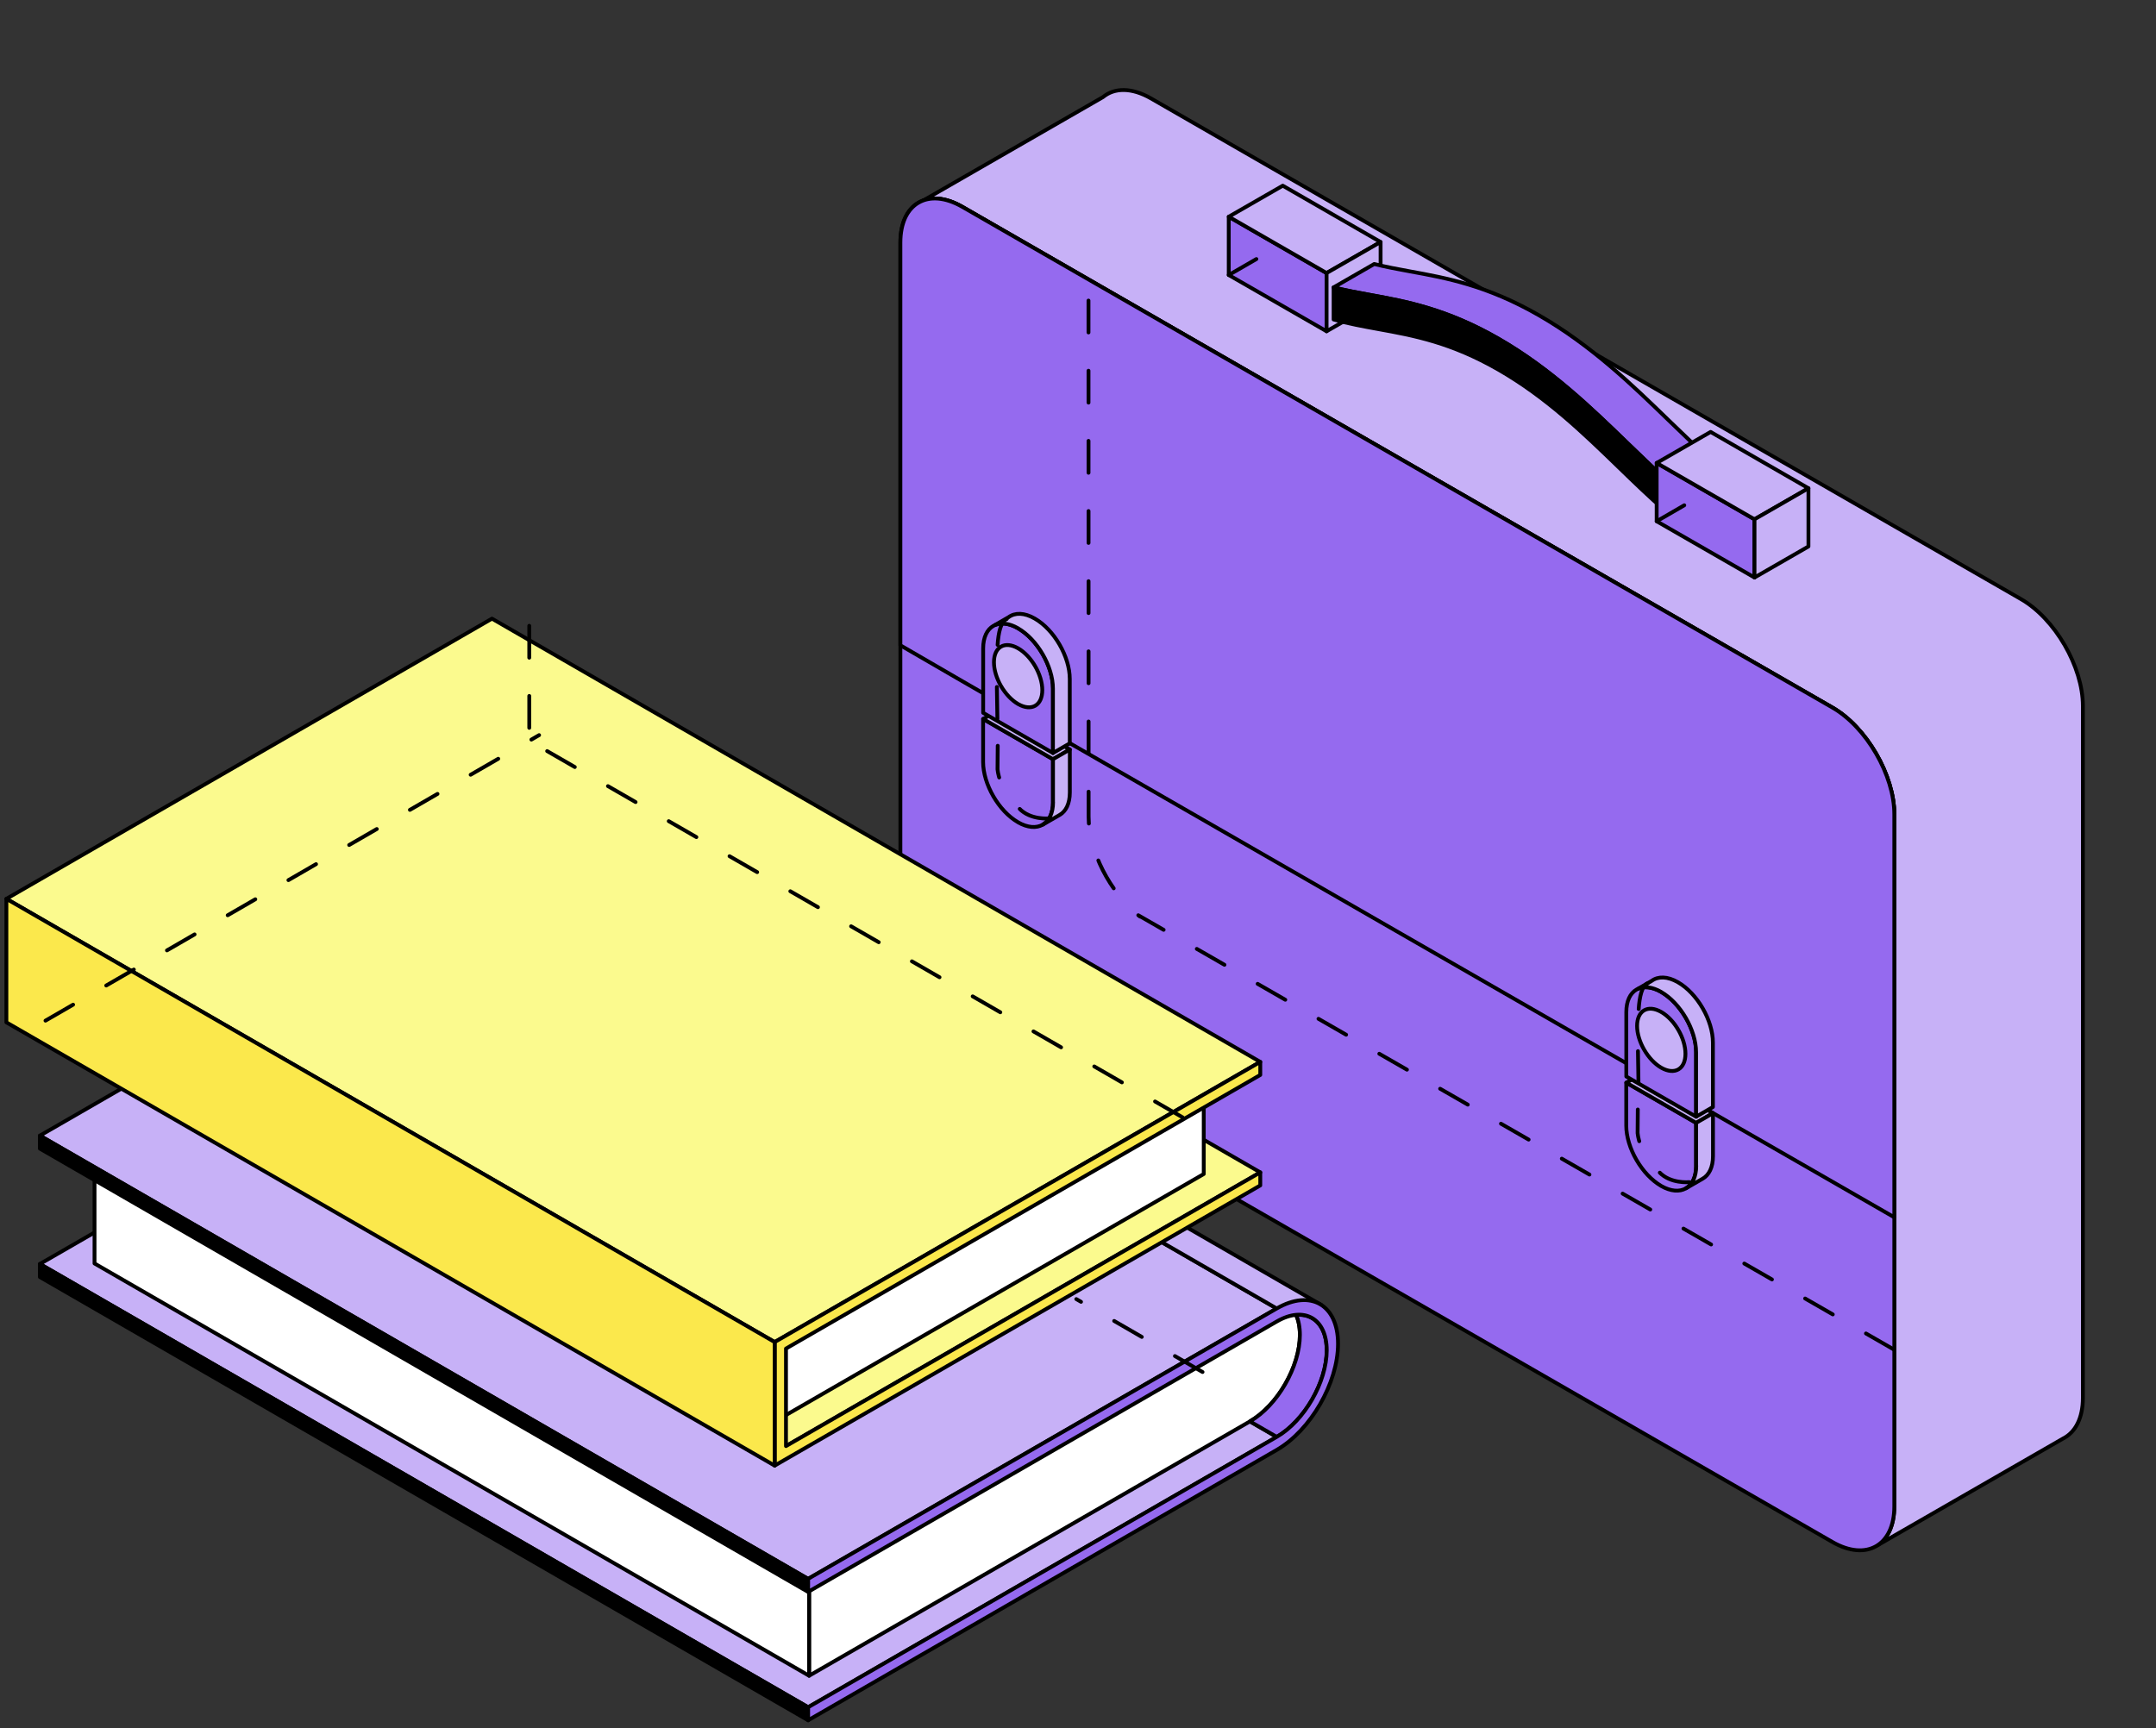 <?xml version="1.0" encoding="UTF-8"?> <svg xmlns="http://www.w3.org/2000/svg" width="338" height="271" viewBox="0 0 338 271" fill="none"><rect x="0" y="0" width="338" height="271" fill="#333333" stroke="none"/> <path d="M180.43 15.425L316.825 93.93C322.171 97.001 326.538 104.548 326.538 110.699V219.169C326.538 222.373 325.344 224.581 323.459 225.536L294.34 242.294C295.967 241.226 296.977 239.132 296.977 236.184V127.715C296.977 121.564 292.609 114.016 287.264 110.946L150.868 32.441C148.54 31.106 146.408 30.828 144.729 31.445L172.92 15.22C174.702 13.741 177.411 13.69 180.43 15.425Z" fill="#C7B1F7" stroke="black" stroke-width="0.6" stroke-miterlimit="10" stroke-linecap="round" stroke-linejoin="round"></path> <path d="M148.939 161.935C144.51 158.353 141.155 151.888 141.155 146.496V144.475V38.027C141.155 31.876 145.522 29.36 150.868 32.431L287.264 110.936C292.609 114.006 296.977 121.554 296.977 127.705V236.174C296.977 242.325 292.609 244.841 287.264 241.771L150.868 163.266C150.208 162.887 149.563 162.439 148.939 161.935Z" fill="#956AEF" stroke="black" stroke-width="0.6" stroke-miterlimit="10" stroke-linecap="round" stroke-linejoin="round"></path> <path d="M141.155 38.027C141.155 31.876 145.522 29.36 150.868 32.431L287.264 110.936C292.609 114.006 296.977 121.554 296.977 127.705V190.868C284.05 183.423 153.556 108.461 141.155 101.181V38.017V38.027Z" fill="#956AEF" stroke="black" stroke-width="0.6" stroke-miterlimit="10" stroke-linecap="round" stroke-linejoin="round"></path> <path d="M296.865 211.573L178.449 143.506C178.449 143.506 179.069 143.992 178.446 143.488C174.017 139.906 170.662 133.441 170.662 128.05V126.027L170.643 43.994" stroke="black" stroke-width="0.6" stroke-miterlimit="10" stroke-linecap="round" stroke-linejoin="round" stroke-dasharray="5 6"></path> <path d="M207.971 42.812L192.634 33.981V43.12L207.971 51.941V42.812Z" fill="#956AEF" stroke="black" stroke-width="0.6" stroke-miterlimit="10" stroke-linecap="round" stroke-linejoin="round"></path> <path d="M207.971 42.812L216.438 37.945L201.101 29.114L192.634 33.981L207.971 42.812Z" fill="#C7B1F7" stroke="black" stroke-width="0.6" stroke-miterlimit="10" stroke-linecap="round" stroke-linejoin="round"></path> <path d="M207.971 51.941L216.438 47.074V37.945L207.971 42.812V51.941Z" fill="#C7B1F7" stroke="black" stroke-width="0.6" stroke-miterlimit="10" stroke-linecap="round" stroke-linejoin="round"></path> <path d="M215.438 41.395C217.251 41.847 219.106 42.196 221.073 42.556C226.717 43.583 233.114 44.743 241.303 49.456C249.491 54.17 255.888 60.361 261.533 65.835C266.281 70.436 270.381 74.409 274.851 76.977V81.844L268.485 85.51V80.642C264.015 78.076 259.915 74.101 255.167 69.501C249.522 64.038 243.126 57.836 234.937 53.122C226.748 48.409 220.352 47.248 214.707 46.222C212.74 45.862 210.886 45.523 209.073 45.061L215.438 41.395Z" fill="#956AEF" stroke="black" stroke-width="0.6" stroke-miterlimit="10" stroke-linecap="round" stroke-linejoin="round"></path> <path d="M209.074 45.061C210.897 45.523 212.751 45.862 214.718 46.222C220.363 47.249 226.759 48.409 234.948 53.122C243.136 57.836 249.533 64.038 255.177 69.501C259.926 74.102 264.025 78.076 268.495 80.643V85.51C263.325 82.532 258.7 78.055 253.808 73.311C248.214 67.889 242.436 62.292 234.948 57.98C227.46 53.677 221.681 52.619 216.088 51.603C213.719 51.171 211.411 50.75 209.074 50.093V45.051V45.061Z" fill="black" stroke="black" stroke-width="0.6" stroke-miterlimit="10" stroke-linecap="round" stroke-linejoin="round"></path> <path d="M275.056 81.422L259.719 72.592V81.731L275.056 90.552V81.422Z" fill="#956AEF" stroke="black" stroke-width="0.6" stroke-miterlimit="10" stroke-linecap="round" stroke-linejoin="round"></path> <path d="M275.056 81.423L283.513 76.556L268.176 67.724L259.719 72.592L275.056 81.423Z" fill="#C7B1F7" stroke="black" stroke-width="0.6" stroke-miterlimit="10" stroke-linecap="round" stroke-linejoin="round"></path> <path d="M275.056 90.552L283.513 85.684V76.555L275.056 81.422V90.552Z" fill="#C7B1F7" stroke="black" stroke-width="0.6" stroke-miterlimit="10" stroke-linecap="round" stroke-linejoin="round"></path> <path d="M159.603 128.927C156.575 127.191 154.123 122.95 154.123 119.469V112.732L165.072 119.038V125.774C165.072 129.255 162.621 130.662 159.592 128.927H159.603Z" fill="#956AEF" stroke="black" stroke-width="0.6" stroke-miterlimit="10" stroke-linecap="round" stroke-linejoin="round"></path> <path d="M154.133 112.732L156.759 111.212L167.719 117.518L165.082 119.038L154.133 112.732Z" fill="#C7B1F7" stroke="black" stroke-width="0.6" stroke-miterlimit="10" stroke-linecap="round" stroke-linejoin="round"></path> <path d="M165.082 125.774V119.038L167.719 117.518V124.254C167.719 126.01 167.101 127.232 166.092 127.797L163.506 129.286C164.485 128.711 165.092 127.489 165.092 125.764L165.082 125.774Z" fill="#C7B1F7" stroke="black" stroke-width="0.6" stroke-miterlimit="10" stroke-linecap="round" stroke-linejoin="round"></path> <path d="M159.602 98.511C162.63 100.246 165.081 104.487 165.081 107.968V118.073L154.132 111.767V101.663C154.132 98.182 156.584 96.775 159.612 98.511H159.602Z" fill="#956AEF" stroke="black" stroke-width="0.6" stroke-miterlimit="10" stroke-linecap="round" stroke-linejoin="round"></path> <path d="M159.602 98.511C158.222 97.719 156.966 97.586 155.997 97.997L158.109 96.775C159.108 96.036 160.58 96.036 162.229 96.99C165.257 98.726 167.709 102.967 167.709 106.448V116.553L165.072 118.073V107.968C165.072 104.487 162.62 100.256 159.592 98.511H159.602Z" fill="#C7B1F7" stroke="black" stroke-width="0.6" stroke-miterlimit="10" stroke-linecap="round" stroke-linejoin="round"></path> <path d="M163.404 108.204C163.404 105.791 161.704 102.854 159.613 101.653C157.512 100.451 155.823 101.426 155.823 103.84C155.823 106.253 157.522 109.19 159.613 110.391C161.714 111.592 163.404 110.617 163.404 108.204Z" fill="#C7B1F7" stroke="black" stroke-width="0.6" stroke-miterlimit="10" stroke-linecap="round" stroke-linejoin="round"></path> <path d="M260.43 185.949C257.402 184.203 254.951 179.972 254.951 176.491V169.755L265.9 176.06V182.796C265.9 186.278 263.448 187.684 260.42 185.949H260.43Z" fill="#956AEF" stroke="black" stroke-width="0.6" stroke-miterlimit="10" stroke-linecap="round" stroke-linejoin="round"></path> <path d="M254.962 169.755L257.598 168.246L268.548 174.54L265.91 176.06L254.962 169.755Z" fill="#C7B1F7" stroke="black" stroke-width="0.6" stroke-miterlimit="10" stroke-linecap="round" stroke-linejoin="round"></path> <path d="M265.91 182.797V176.06L268.548 174.54V181.277C268.548 183.033 267.919 184.255 266.92 184.819L264.335 186.309C265.313 185.733 265.921 184.522 265.921 182.787L265.91 182.797Z" fill="#C7B1F7" stroke="black" stroke-width="0.6" stroke-miterlimit="10" stroke-linecap="round" stroke-linejoin="round"></path> <path d="M260.43 155.533C263.458 157.268 265.909 161.509 265.909 164.99V175.095L254.96 168.79V158.685C254.96 155.204 257.412 153.798 260.44 155.533H260.43Z" fill="#956AEF" stroke="black" stroke-width="0.6" stroke-miterlimit="10" stroke-linecap="round" stroke-linejoin="round"></path> <path d="M260.43 155.533C259.049 154.742 257.793 154.609 256.824 155.02L258.936 153.797C259.935 153.058 261.408 153.058 263.056 154.013C266.085 155.748 268.536 159.99 268.536 163.471V173.575L265.899 175.095V164.99C265.899 161.509 263.448 157.278 260.419 155.533H260.43Z" fill="#C7B1F7" stroke="black" stroke-width="0.6" stroke-miterlimit="10" stroke-linecap="round" stroke-linejoin="round"></path> <path d="M264.231 165.226C264.231 162.814 262.531 159.876 260.44 158.675C258.339 157.474 256.65 158.449 256.65 160.862C256.65 163.275 258.349 166.213 260.44 167.414C262.541 168.615 264.231 167.64 264.231 165.226Z" fill="#C7B1F7" stroke="black" stroke-width="0.6" stroke-miterlimit="10" stroke-linecap="round" stroke-linejoin="round"></path> <path d="M192.634 43.12L200.289 38.697" stroke="black" stroke-width="0.6" stroke-miterlimit="10" stroke-linecap="round" stroke-linejoin="round" stroke-dasharray="5 6"></path> <path d="M259.719 81.731L267.307 77.336" stroke="black" stroke-width="0.6" stroke-miterlimit="10" stroke-linecap="round" stroke-linejoin="round" stroke-dasharray="5 6"></path> <path d="M164.489 128.32C164.489 128.32 161.544 128.627 159.777 126.754C159.777 126.754 157.758 124.992 157.309 123.735C157.309 123.735 156.524 122.029 156.384 120.631L156.44 114.228" stroke="black" stroke-width="0.6" stroke-miterlimit="10" stroke-linecap="round" stroke-linejoin="round" stroke-dasharray="5 6"></path> <path d="M264.834 185.351C264.834 185.351 261.89 185.659 260.123 183.786C260.123 183.786 258.104 182.024 257.655 180.766C257.655 180.766 256.87 179.061 256.73 177.662L256.786 171.26" stroke="black" stroke-width="0.6" stroke-miterlimit="10" stroke-linecap="round" stroke-linejoin="round" stroke-dasharray="5 6"></path> <path d="M156.396 101.113C156.52 99.249 156.888 97.442 157.82 97.064" stroke="black" stroke-width="0.6" stroke-miterlimit="10" stroke-linecap="round" stroke-linejoin="round" stroke-dasharray="5 6"></path> <path d="M256.9 158.209C257.024 156.345 257.392 154.538 258.323 154.159" stroke="black" stroke-width="0.6" stroke-miterlimit="10" stroke-linecap="round" stroke-linejoin="round" stroke-dasharray="5 6"></path> <path d="M156.364 112.715L156.262 106.488" stroke="black" stroke-width="0.6" stroke-miterlimit="10" stroke-linecap="round" stroke-linejoin="round" stroke-dasharray="5 6"></path> <path d="M256.868 169.811L256.766 163.584" stroke="black" stroke-width="0.6" stroke-miterlimit="10" stroke-linecap="round" stroke-linejoin="round" stroke-dasharray="5 6"></path> <path d="M79.723 155.801L200.161 225.301L126.693 267.684L6.255 198.185L79.723 155.801Z" fill="#C7B1F7" stroke="black" stroke-width="0.6" stroke-miterlimit="10" stroke-linejoin="round"></path> <path d="M195.953 204.78C195.953 204.78 130.215 242.716 126.844 244.66V262.747C130.225 260.803 195.953 222.868 195.953 222.868C200.272 220.373 203.786 214.288 203.786 209.299C203.786 204.312 200.272 202.287 195.953 204.78Z" fill="white" stroke="black" stroke-width="0.6" stroke-miterlimit="10" stroke-linejoin="round"></path> <path d="M203.187 206.164C203.573 207.009 203.787 208.068 203.787 209.3C203.787 214.287 200.274 220.373 195.955 222.867L200.161 225.3C204.48 222.807 207.993 216.719 207.993 211.733C207.993 207.976 206.007 205.91 203.176 206.175L203.187 206.164Z" fill="#956AEF" stroke="black" stroke-width="0.6" stroke-miterlimit="10" stroke-linejoin="round"></path> <path d="M14.819 180.027L126.845 244.66V262.747L14.819 198.104V180.027Z" fill="white" stroke="black" stroke-width="0.6" stroke-miterlimit="10" stroke-linejoin="round"></path> <path d="M79.723 135.668L200.161 205.168L126.693 247.561L6.255 178.062L79.723 135.668Z" fill="#C7B1F7" stroke="black" stroke-width="0.6" stroke-miterlimit="10" stroke-linejoin="round"></path> <path d="M6.255 178.062L126.693 247.561V249.607L6.255 180.098V178.062Z" fill="black" stroke="black" stroke-width="0.6" stroke-miterlimit="10" stroke-linejoin="round"></path> <path d="M6.255 198.185L126.693 267.684V269.73L6.255 200.231V198.185Z" fill="black" stroke="black" stroke-width="0.6" stroke-miterlimit="10" stroke-linejoin="round"></path> <path d="M207.137 204.608L86.7 135.109C84.927 133.999 82.463 134.091 79.723 135.668L200.161 205.168L207.137 204.608Z" fill="#C7B1F7" stroke="black" stroke-width="0.6" stroke-miterlimit="10" stroke-linejoin="round"></path> <path d="M209.765 210.705C209.765 204.577 205.467 202.104 200.161 205.157L126.693 247.55V249.596L200.161 207.203C204.479 204.709 207.993 206.735 207.993 211.722C207.993 216.71 204.479 222.796 200.161 225.29L126.693 267.684V269.73L200.161 227.336C205.467 224.272 209.765 216.832 209.765 210.705Z" fill="#956AEF" stroke="black" stroke-width="0.6" stroke-miterlimit="10" stroke-linejoin="round"></path> <path d="M110.897 176.494L129.412 187.171L95.519 206.735L77.004 196.047L110.897 176.494Z" fill="white" stroke="black" stroke-width="0.6" stroke-miterlimit="10" stroke-linejoin="round"></path> <path d="M133.26 189.401L136.957 191.528L120.01 201.309L116.314 199.172L133.26 189.401Z" fill="white" stroke="black" stroke-width="0.6" stroke-miterlimit="10" stroke-linejoin="round"></path> <path d="M123.221 226.736L2.772 157.236L77.127 114.324L197.575 183.823L123.221 226.736Z" fill="#FBFA8E" stroke="black" stroke-width="0.6" stroke-miterlimit="10" stroke-linejoin="round"></path> <path d="M188.714 168.8V184.078L119.004 224.303V209.025L188.714 168.8Z" fill="white" stroke="black" stroke-width="0.6" stroke-miterlimit="10" stroke-linejoin="round"></path> <path d="M121.448 210.43L1 140.931L77.126 97L197.574 166.499L121.448 210.43Z" fill="#FBFA8E" stroke="black" stroke-width="0.6" stroke-miterlimit="10" stroke-linejoin="round"></path> <path d="M121.448 229.799L197.575 185.868V183.822L123.221 226.736V211.447L197.575 168.545V166.499L121.448 210.429V229.799Z" fill="#FBE84C" stroke="black" stroke-width="0.6" stroke-miterlimit="10" stroke-linejoin="round"></path> <path d="M121.448 229.8L1 160.3V140.93L121.448 210.43V229.8Z" fill="#FBE84C" stroke="black" stroke-width="0.6" stroke-miterlimit="10" stroke-linejoin="round"></path> <path d="M185.411 175.203L81.192 115.123" stroke="black" stroke-width="0.6" stroke-miterlimit="10" stroke-linecap="round" stroke-linejoin="round" stroke-dasharray="5 6"></path> <path d="M7.132 160.031L84.517 115.265" stroke="black" stroke-width="0.6" stroke-miterlimit="10" stroke-linecap="round" stroke-linejoin="round" stroke-dasharray="5 6"></path> <path d="M82.974 98.122V116.155" stroke="black" stroke-width="0.6" stroke-miterlimit="10" stroke-linecap="round" stroke-linejoin="round" stroke-dasharray="5 6"></path> <path d="M188.524 215.125L168.732 203.688" stroke="black" stroke-width="0.6" stroke-miterlimit="10" stroke-linecap="round" stroke-linejoin="round" stroke-dasharray="5 6"></path> </svg> 